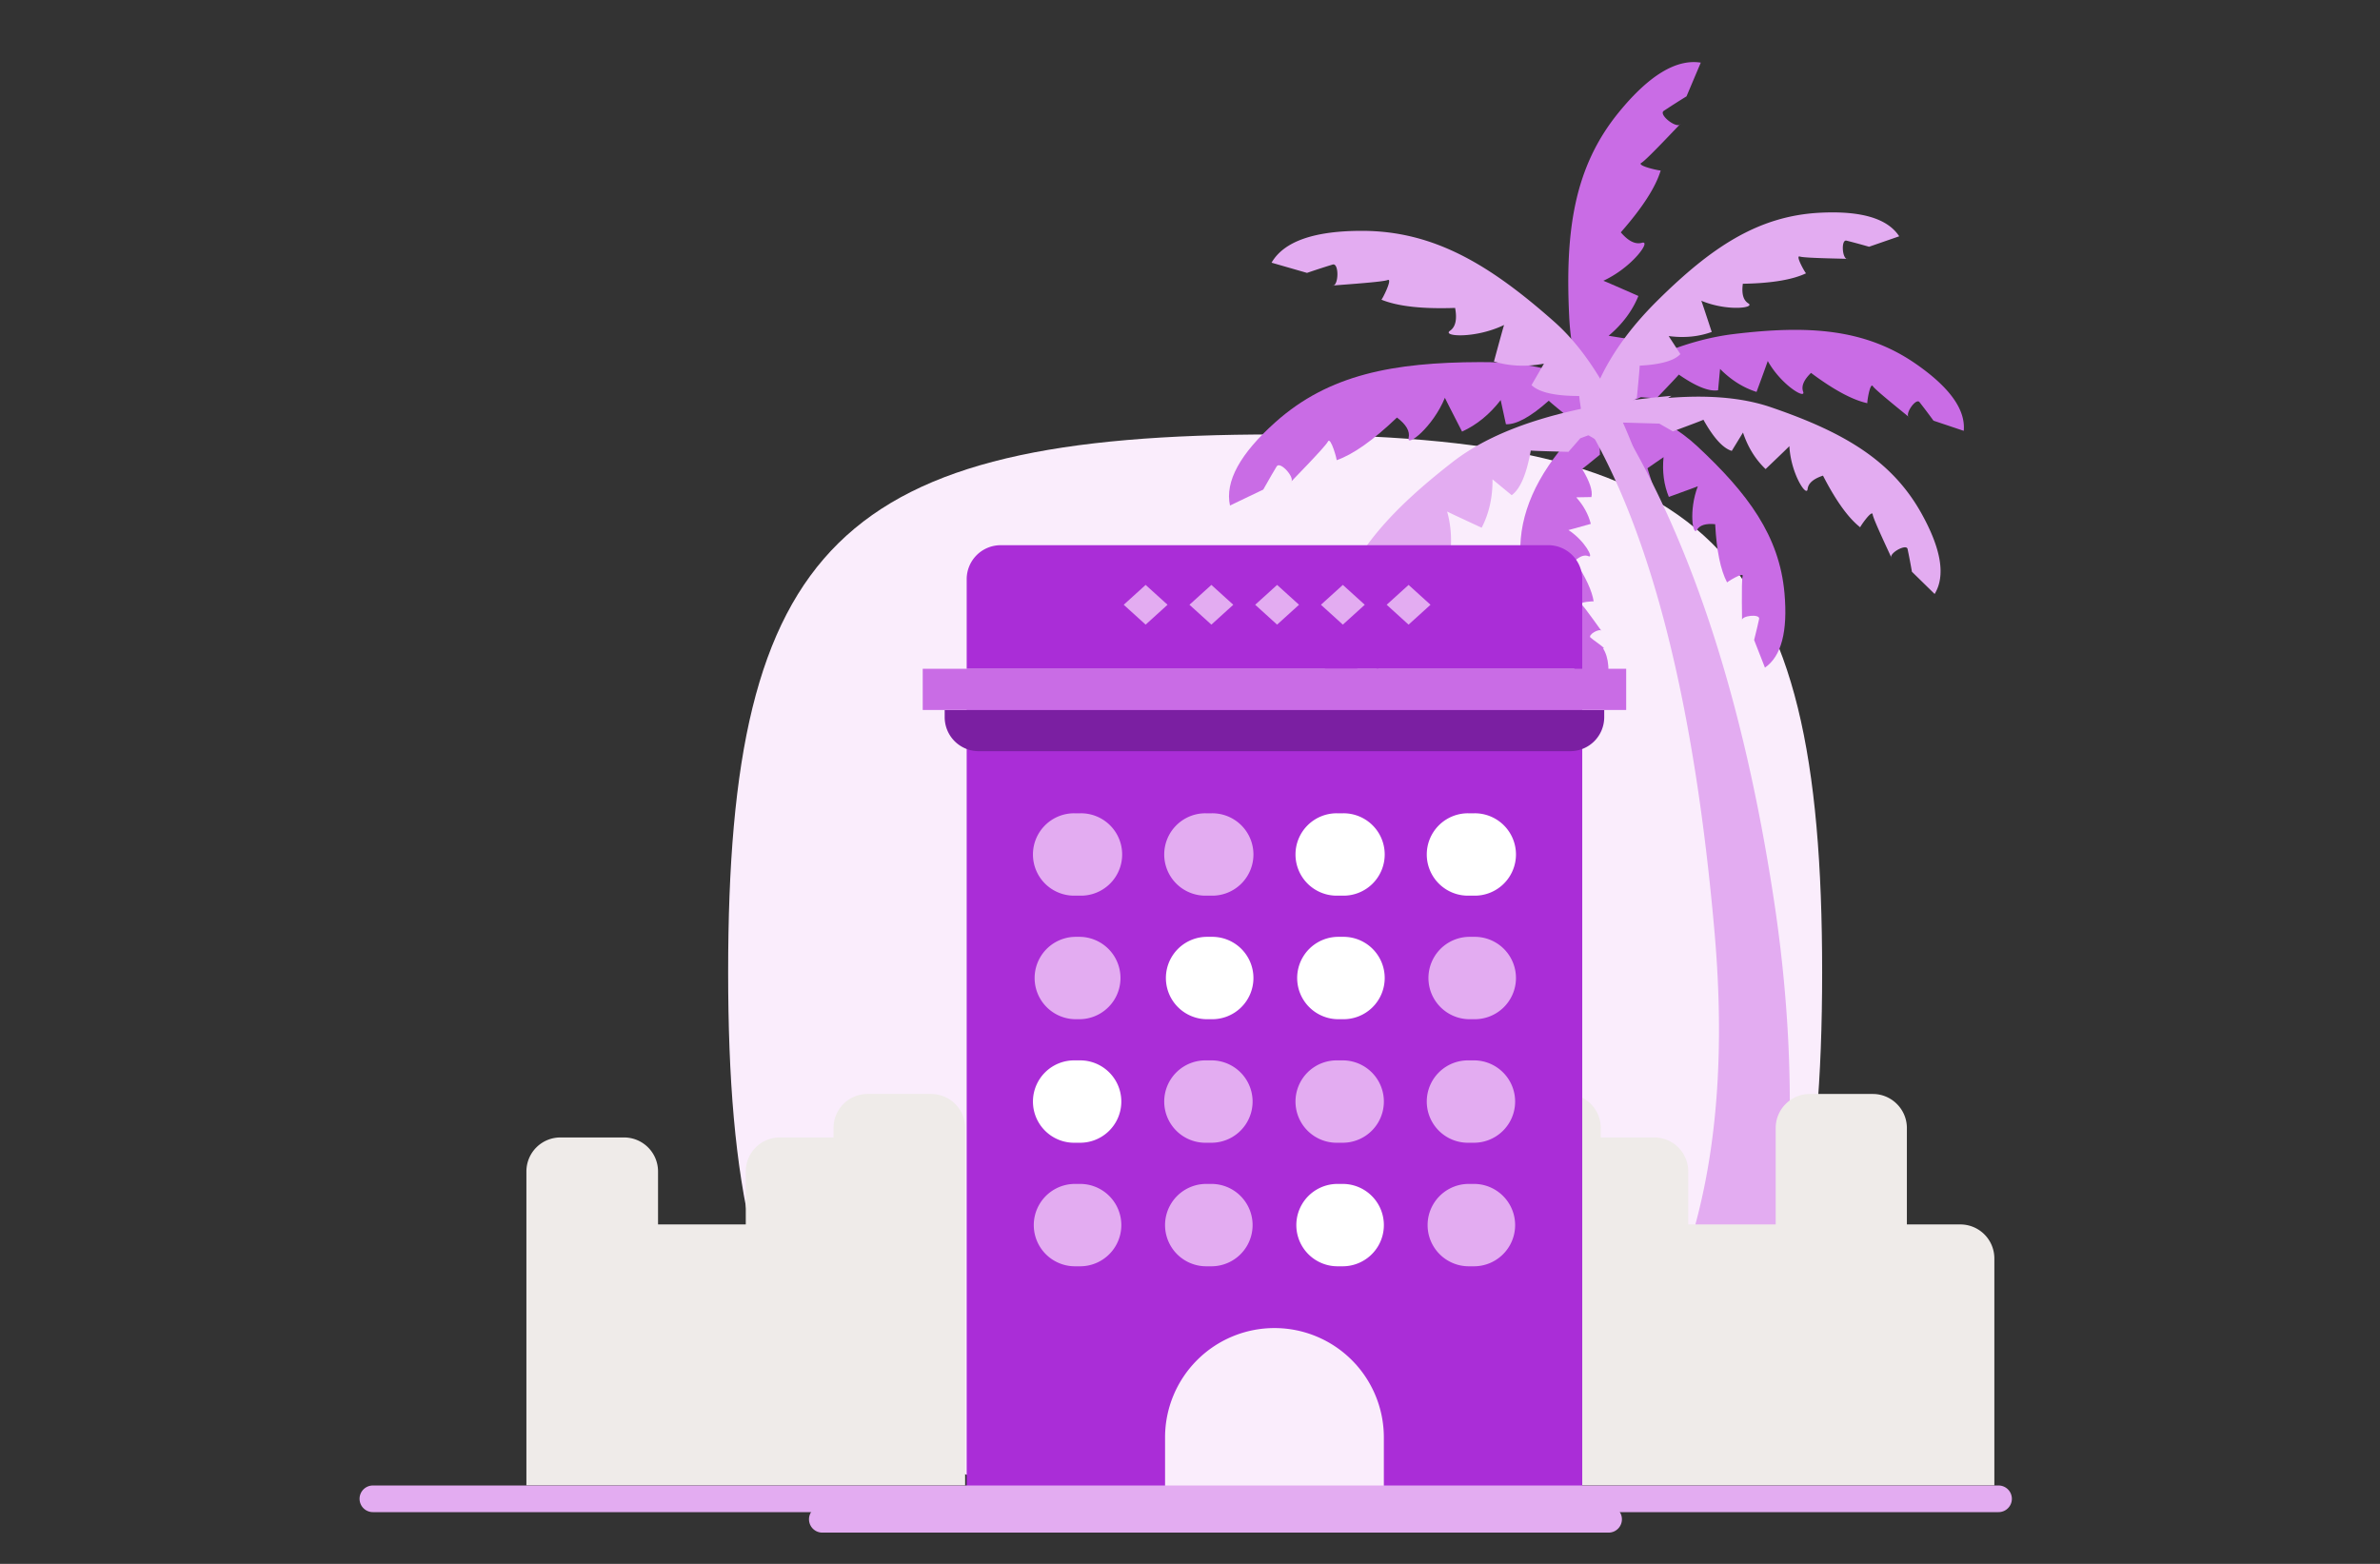 <svg width="140" height="92" xmlns="http://www.w3.org/2000/svg">
  <rect width="100%" height="100%" fill="#333333" stroke="none"/>
  <g fill="none" fill-rule="evenodd">
    <path d="M75.009 25.558c-25.575 0-32.177 6.487-32.177 31.625 0 25.139 6.602 31.63 32.177 31.63 25.576 0 32.176-6.491 32.176-31.63 0-25.138-6.6-31.625-32.176-31.625z" fill="#FAEDFC"/>
    <path d="M92.498 23.72c3.41-2.36 6.575-3.717 9.494-4.069 4.379-.528 7.712-.32 10.703 1.753 1.995 1.383 2.935 2.697 2.82 3.941l-1.78-.597a39.352 39.352 0 00-.823-1.092c-.211-.263-.88.707-.625.884.255.177-1.943-1.55-2.118-1.82-.174-.27-.368 1.068-.32 1-.872-.187-1.978-.782-3.318-1.783-.427.414-.582.782-.464 1.103.178.483-1.288-.384-2.083-1.806.018-.025-.201.582-.658 1.822-.786-.25-1.501-.701-2.146-1.353l-.117 1.256c-.528.086-1.298-.222-2.31-.924-.046.066-.483.53-1.312 1.395l-.92-.064-2.788 1.25-1.235-.895z" fill="#C96CE5"/>
    <path d="M96.388 30.433c-2.553-4.486-3.913-8.408-4.08-11.765-.25-5.037.266-8.823 2.925-12.073 1.772-2.167 3.377-3.137 4.813-2.91l-.84 1.984a46.13 46.13 0 00-1.339.854c-.322.22.749 1.06.976.782.226-.277-1.961 2.096-2.29 2.274-.329.178 1.21.503 1.136.443-.291.981-1.073 2.196-2.348 3.646.445.52.86.725 1.243.615.576-.164-.553 1.44-2.271 2.236-.028-.022.66.275 2.063.893-.356.877-.94 1.658-1.751 2.342l1.45.232c.056.609-.366 1.463-1.265 2.562.073.059.577.594 1.512 1.606l-.15 1.045 1.688 5.387s-.491-.05-1.472-.153z" fill="#C96CE5"/>
    <path d="M93.883 23.397c-1.155-1.408-3.43-2.106-6.825-2.095-5.092.016-8.884.725-12.023 3.524-2.093 1.866-2.987 3.503-2.683 4.912l1.957-.936c.39-.691.654-1.147.791-1.367.206-.33 1.108.685.84.923-.267.239 2.012-2.049 2.174-2.383.163-.334.57 1.17.506 1.1.974-.339 2.159-1.176 3.555-2.512.547.413.776.812.685 1.197-.136.578 1.424-.623 2.136-2.363-.024-.027.312.638 1.008 1.993.867-.398 1.624-1.016 2.271-1.854l.31 1.422c.617.023 1.456-.438 2.518-1.385.062.069.629.539 1.699 1.41l1.045-.202 1.937 2.103-1.901-3.487z" fill="#C96CE5"/>
    <path d="M95.173 23.17c-5.682 4.52-7.149 9.062-4.4 13.628 1.396 2.32 2.639 3.597 3.727 3.832.209-1.127.14-1.958-.207-2.492.264.067-.559-.469-.734-.63-.175-.16.54-.574.653-.388.113.187-1.004-1.43-1.187-1.566-.183-.135.77-.2.72-.17-.092-.616-.46-1.415-1.105-2.398.311-.275.578-.363.8-.265.332.149-.213-.915-1.18-1.54-.019.01.42-.11 1.316-.363-.14-.56-.426-1.08-.856-1.561l.892-.016c.085-.362-.097-.913-.546-1.653.048-.028.397-.308 1.044-.839l-.002-.642 1.01-1.872.055-1.065z" fill="#C96CE5"/>
    <path d="M89.723 22.193c4.73.831 8.095 2.179 10.097 4.042 3.004 2.795 4.852 5.29 5.15 8.664.199 2.25-.184 3.709-1.15 4.376l-.636-1.624c.155-.623.253-1.038.294-1.243.062-.308-1.037-.2-1.011.088.025.287-.049-2.314.041-2.6.09-.288-.99.38-.912.374-.387-.734-.622-1.878-.703-3.432-.554-.055-.912.056-1.073.334-.24.416-.495-1.148.053-2.568.03-.003-.54.207-1.706.629-.291-.71-.395-1.49-.311-2.34l-.975.672c-.378-.323-.618-1.056-.719-2.197-.075.006-.672-.025-1.79-.094l-.506-.692-2.571-1.23-1.572-1.16z" fill="#C96CE5"/>
    <path d="M97.534 30.805c-1.542-5.677-3.578-9.637-6.108-11.878-3.795-3.362-7.092-5.347-11.317-5.347-2.816 0-4.587.624-5.312 1.873l2.086.601a46.4 46.4 0 011.512-.492c.376-.11.36 1.243 0 1.243s2.88-.19 3.226-.33c.347-.142-.367 1.247-.367 1.152.953.393 2.4.556 4.34.488.127.67.027 1.118-.3 1.344-.492.339 1.478.48 3.184-.342 0-.035-.2.681-.598 2.15.913.278 1.893.32 2.94.127l-.73 1.261c.443.427 1.378.64 2.807.64 0 .092.103.817.31 2.174l.913.542 1.805 3.003 1.61 1.791z" fill="#E3ACF1"/>
    <path d="M93.47 24.016c.62-2.182 1.97-4.301 4.051-6.358 3.123-3.085 5.878-4.954 9.525-5.143 2.431-.126 3.988.336 4.672 1.386l-1.773.615a40.023 40.023 0 00-1.329-.36c-.33-.077-.254 1.095.057 1.079.312-.017-2.494-.036-2.8-.143-.305-.106.374 1.066.37.983-.804.384-2.045.59-3.723.618-.08.586.027.97.32 1.152.44.272-1.255.482-2.765-.154-.001-.03.203.582.615 1.837-.776.282-1.62.363-2.533.242l.689 1.061c-.363.39-1.16.616-2.394.68.004.08-.052.713-.167 1.9l-.765.51-.961.095h-1.09z" fill="#E3ACF1"/>
    <path d="M92.498 24.383c5-1.236 8.89-1.378 11.67-.427 4.169 1.426 7.073 3.059 8.844 6.221 1.18 2.109 1.443 3.698.79 4.766l-1.336-1.308a38.974 38.974 0 00-.256-1.34c-.074-.327-1.104.253-.953.523.15.27-1.061-2.235-1.099-2.554-.037-.319-.803.8-.73.76-.701-.548-1.432-1.562-2.193-3.043-.567.186-.869.45-.905.79-.054.51-.988-.905-1.073-2.528.028-.015-.438.436-1.398 1.352-.596-.566-1.039-1.282-1.33-2.148l-.66 1.078c-.513-.152-1.069-.762-1.668-1.832-.07.039-.67.267-1.796.684l-.8-.457-3.059-.087-2.048-.45z" fill="#E3ACF1"/>
    <path d="M98.32 23.287c-5.914.518-10.206 1.816-12.874 3.894-4.003 3.117-6.55 5.987-7.283 10.106-.49 2.746-.176 4.582.94 5.506l.96-1.93a45.2 45.2 0 01-.227-1.56c-.043-.386 1.299-.136 1.236.216-.062.351.311-2.84.232-3.203-.08-.363 1.177.574 1.082.558.557-.86.97-2.243 1.24-4.146.688-.009 1.116.166 1.284.525.252.538.734-1.358.213-3.164-.035-.007.643.312 2.034.956.435-.842.648-1.79.637-2.846l1.128.932c.5-.358.875-1.233 1.123-2.626.092.016.83.041 2.216.076l.698-.797 3.3-1.239 2.062-1.258z" fill="#E3ACF1"/>
    <path d="M93.322 24.97c3.85 6.488 6.362 16.461 7.537 29.919 1.174 13.457-1.66 23.411-8.505 29.862 2.646.038 4.63.056 5.953.056.326 0 .653 0 .98-.002a4 4 0 003.848-2.968c2.385-8.94 2.785-18.604 1.198-28.991-1.761-11.535-4.771-20.827-9.029-27.876h-1.982z" fill="#E3ACF1"/>
    <g fill="#EFEBE9">
      <path d="M89.02 87.382V64.357h3.14c1.107 0 2.004.902 2.004 2.003v.555h3.145a2 2 0 012 2v3.117h5.144V66.36c0-1.107.9-2.003 2.008-2.003h3.702c1.108 0 2.007.902 2.007 2.003v5.672h3.145a2 2 0 012 2v13.35H89.02zM56.773 87.382V66.357a2 2 0 00-2-2h-3.742a2 2 0 00-2 2v.558h-3.162a2 2 0 00-2 2v3.117h-5.161v-3.117a2 2 0 00-2-2h-3.743a2 2 0 00-2 2v18.467h25.808z"/>
    </g>
    <g>
      <path fill="#AA2DD7" d="M56.864 40.555h36.209V89.03H56.864z"/>
      <path d="M55.571 41.767h38.795v.424a2 2 0 01-2 2H57.57a2 2 0 01-2-2v-.424z" fill="#7B1FA2"/>
      <path fill="#C96CE5" d="M54.278 39.343h41.38v2.424h-41.38z"/>
      <path d="M58.864 32.072h32.209a2 2 0 012 2v5.271H56.864v-5.27a2 2 0 012-2z" fill="#AA2DD7"/>
      <g>
        <path d="M74.968 78.128a6.435 6.435 0 016.435 6.434v4.467h-12.87v-4.467a6.435 6.435 0 016.435-6.434z" fill="#FAEDFC"/>
        <path d="M63.234 47.845h.303a2.423 2.423 0 110 4.845h-.303a2.423 2.423 0 110-4.845zM70.956 47.845h.303a2.423 2.423 0 110 4.845h-.303a2.423 2.423 0 110-4.845z" fill="#E3ACF1"/>
        <path d="M78.678 47.845h.303a2.423 2.423 0 110 4.845h-.303a2.423 2.423 0 110-4.845zM86.4 47.845h.302a2.423 2.423 0 110 4.845H86.4a2.423 2.423 0 110-4.845z" fill="#FFF"/>
        <path d="M63.234 55.113h.303a2.423 2.423 0 010 4.845h-.303a2.423 2.423 0 010-4.845z" fill="#E3ACF1"/>
        <path d="M70.956 55.113h.303a2.423 2.423 0 110 4.845h-.303a2.423 2.423 0 010-4.845zM78.678 55.113h.303a2.423 2.423 0 110 4.845h-.303a2.423 2.423 0 010-4.845z" fill="#FFF"/>
        <path d="M86.4 55.113h.302a2.423 2.423 0 110 4.845H86.4a2.423 2.423 0 010-4.845z" fill="#E3ACF1"/>
        <path d="M63.234 62.38h.303a2.423 2.423 0 110 4.846h-.303a2.423 2.423 0 110-4.845z" fill="#FFF"/>
        <path d="M70.956 62.38h.303a2.423 2.423 0 110 4.846h-.303a2.423 2.423 0 110-4.845zM78.678 62.38h.303a2.423 2.423 0 110 4.846h-.303a2.423 2.423 0 110-4.845zM86.4 62.38h.302a2.423 2.423 0 110 4.846H86.4a2.423 2.423 0 110-4.845zM63.234 69.648h.303a2.423 2.423 0 110 4.846h-.303a2.423 2.423 0 010-4.846zM70.956 69.648h.303a2.423 2.423 0 110 4.846h-.303a2.423 2.423 0 010-4.846z" fill="#E3ACF1"/>
        <path d="M78.678 69.648h.303a2.423 2.423 0 110 4.846h-.303a2.423 2.423 0 010-4.846z" fill="#FFF"/>
        <path d="M86.4 69.648h.302a2.423 2.423 0 110 4.846H86.4a2.423 2.423 0 010-4.846z" fill="#E3ACF1"/>
      </g>
      <g fill="#E3ACF1">
        <path d="M73.835 35.577l1.289-1.168 1.289 1.168-1.29 1.169zM69.968 35.577l1.289-1.168 1.289 1.168-1.289 1.169zM66.101 35.577l1.289-1.168 1.289 1.168-1.289 1.169zM77.702 35.577l1.289-1.168 1.289 1.168-1.29 1.169zM81.569 35.577l1.289-1.168 1.289 1.168-1.29 1.169z"/>
      </g>
    </g>
    <g fill="#E3ACF1">
      <path d="M21.934 87.39h95.628a.783.783 0 010 1.566H21.934a.783.783 0 110-1.566z"/>
      <path d="M48.371 88.595h46.253a.783.783 0 010 1.566H48.371a.783.783 0 010-1.566z"/>
    </g>
  </g>
</svg>
